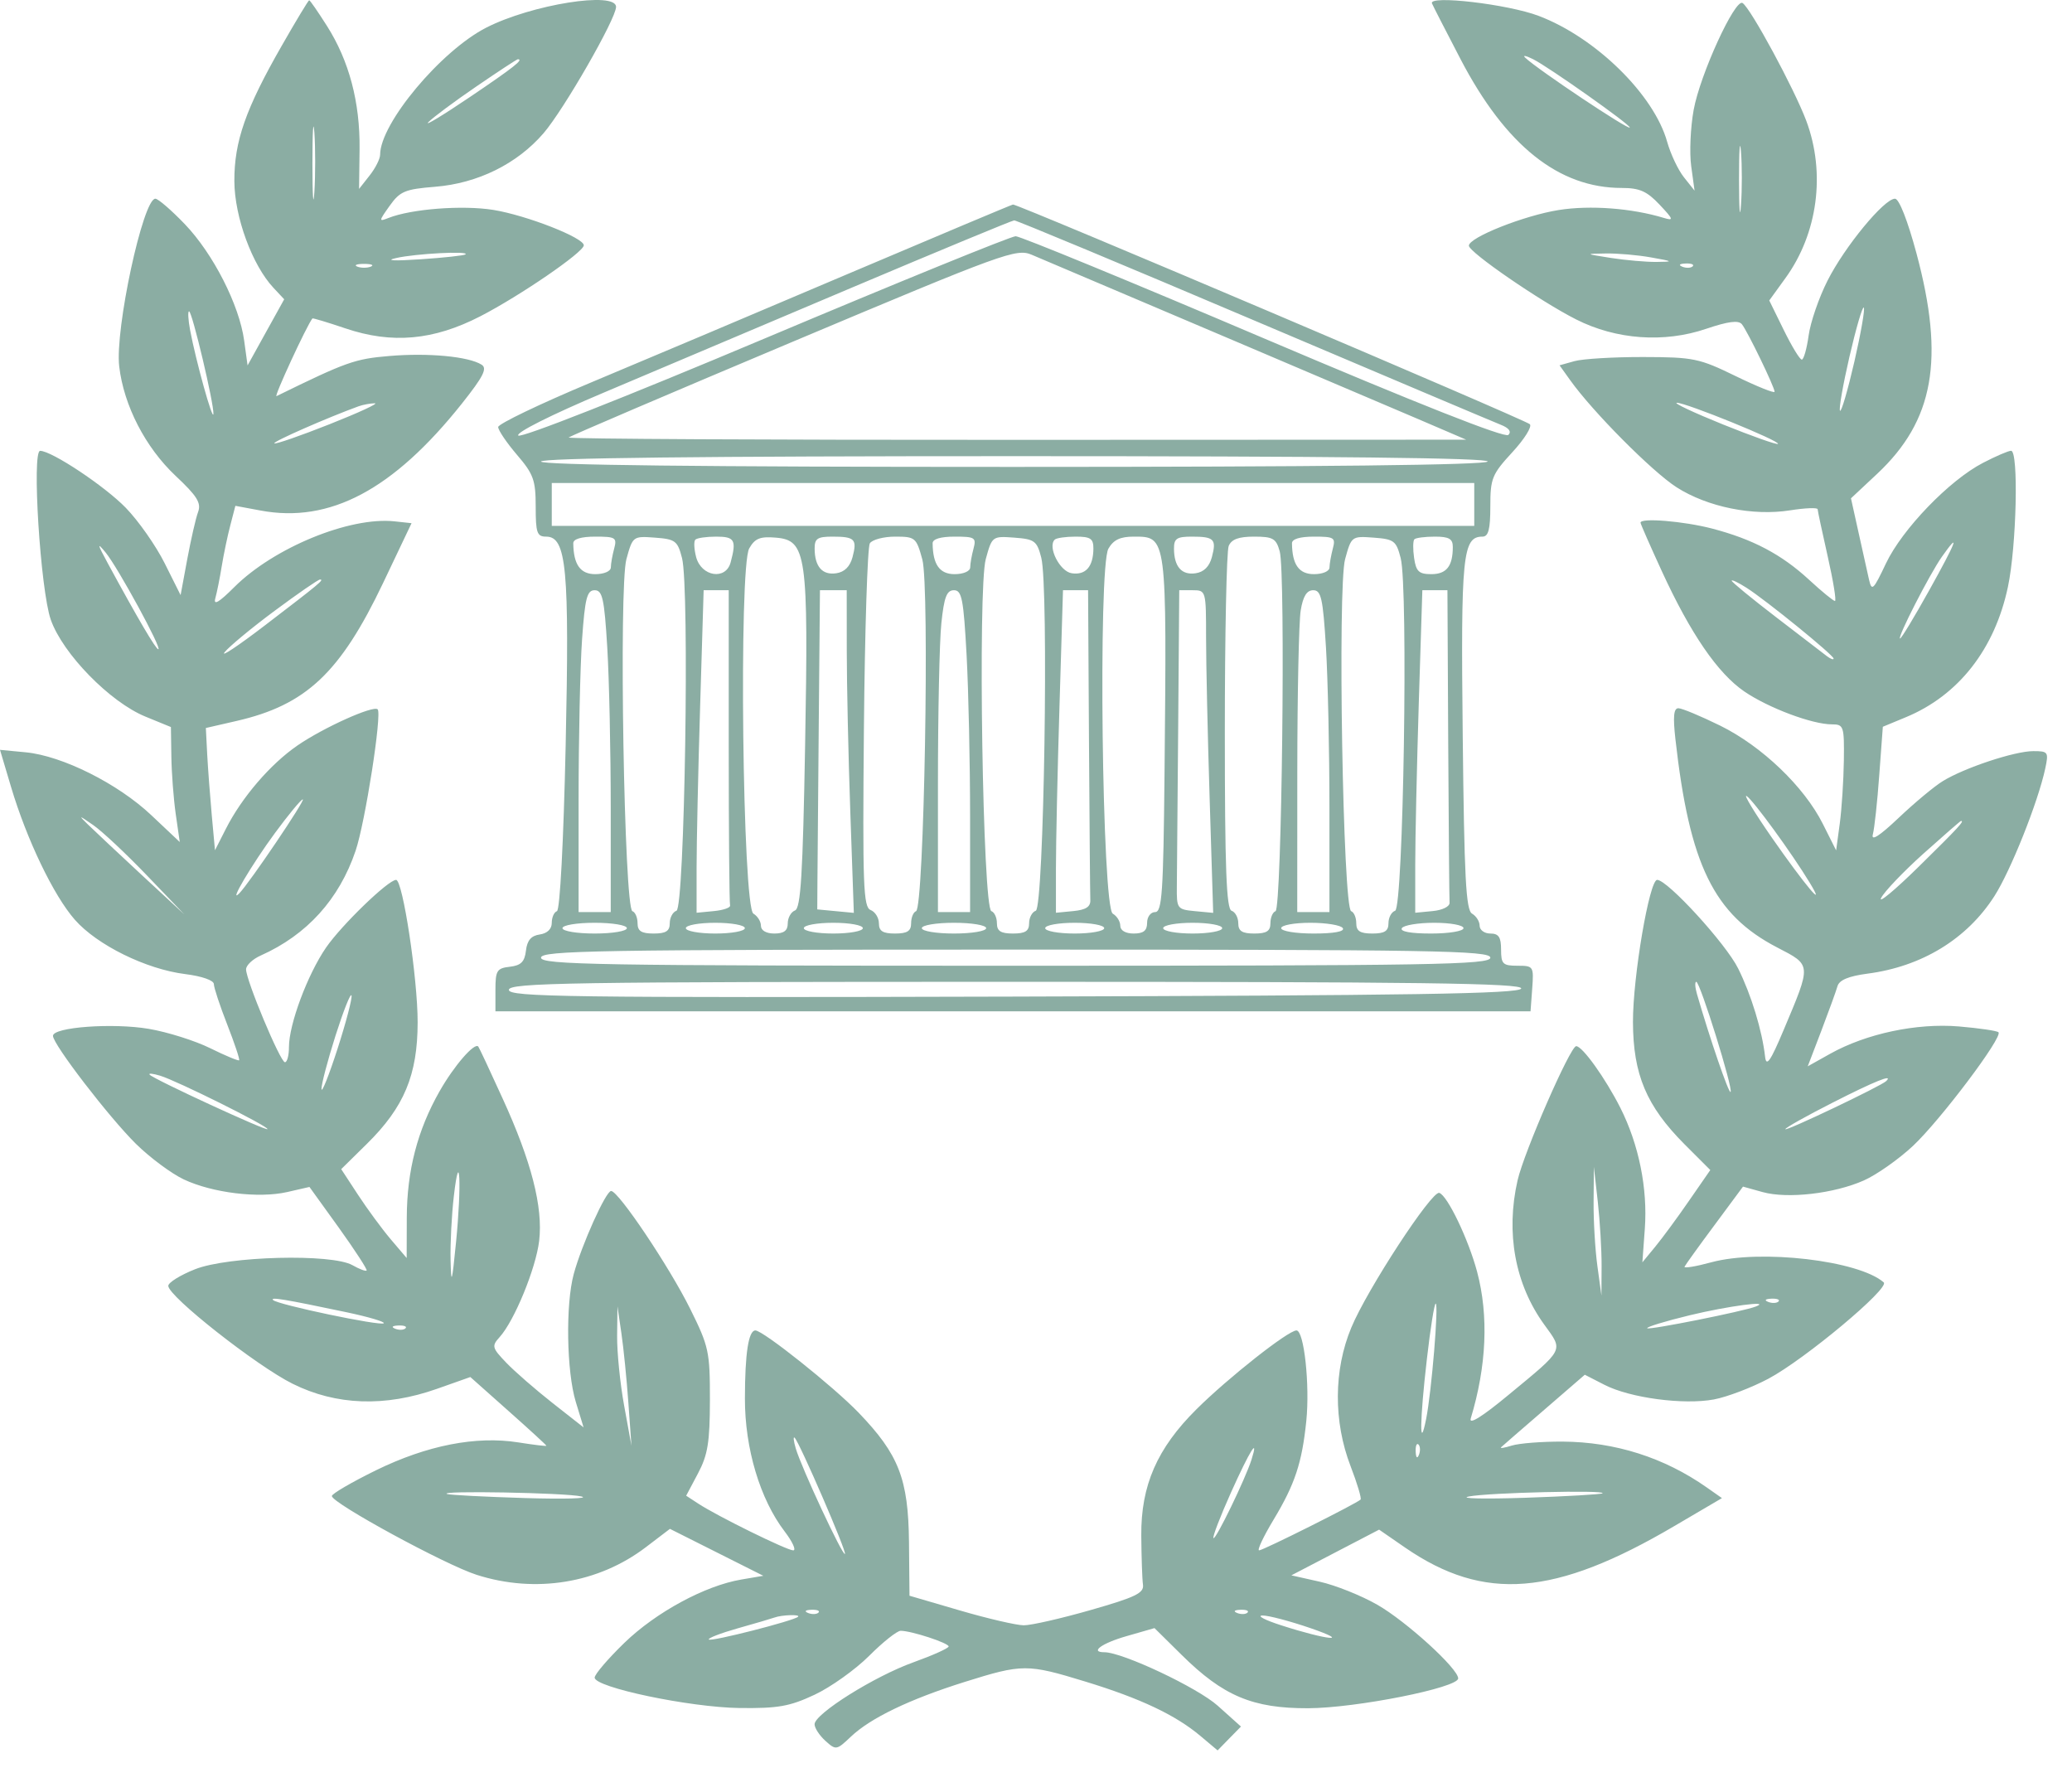 <?xml version="1.0" encoding="UTF-8"?> <svg xmlns="http://www.w3.org/2000/svg" width="37" height="32" viewBox="0 0 37 32" fill="none"><path fill-rule="evenodd" clip-rule="evenodd" d="M5.035 0.81C4.386 1.942 4.182 2.525 4.185 3.236C4.188 3.874 4.505 4.736 4.884 5.14L5.075 5.344L4.748 5.934L4.421 6.525L4.36 6.081C4.273 5.445 3.807 4.531 3.301 4.003C3.061 3.753 2.824 3.548 2.774 3.548C2.554 3.548 2.05 5.885 2.129 6.544C2.211 7.242 2.596 7.988 3.134 8.495C3.521 8.858 3.597 8.981 3.537 9.143C3.496 9.252 3.41 9.631 3.344 9.984L3.225 10.626L2.941 10.058C2.785 9.746 2.472 9.299 2.245 9.066C1.87 8.68 0.926 8.052 0.717 8.05C0.565 8.049 0.722 10.54 0.907 11.066C1.121 11.674 1.964 12.537 2.598 12.796L3.052 12.982L3.06 13.508C3.064 13.798 3.099 14.26 3.138 14.535L3.21 15.035L2.701 14.555C2.108 13.994 1.114 13.496 0.46 13.433L0 13.389L0.196 14.047C0.476 14.989 0.957 15.991 1.336 16.422C1.732 16.874 2.609 17.306 3.306 17.393C3.604 17.43 3.819 17.505 3.819 17.572C3.819 17.634 3.927 17.96 4.058 18.295C4.189 18.631 4.285 18.917 4.27 18.932C4.255 18.946 4.024 18.85 3.755 18.717C3.487 18.584 2.993 18.428 2.657 18.371C2.017 18.262 0.946 18.34 0.946 18.496C0.946 18.648 1.948 19.951 2.428 20.425C2.677 20.67 3.061 20.955 3.281 21.059C3.793 21.3 4.618 21.401 5.128 21.285L5.526 21.194L6.052 21.924C6.34 22.326 6.563 22.669 6.547 22.686C6.531 22.704 6.417 22.661 6.294 22.591C5.925 22.381 4.074 22.429 3.484 22.663C3.221 22.767 3.005 22.901 3.005 22.96C3.005 23.147 4.581 24.388 5.225 24.708C6.004 25.096 6.876 25.126 7.802 24.799L8.399 24.588L9.078 25.192C9.452 25.524 9.757 25.804 9.757 25.815C9.757 25.826 9.531 25.799 9.254 25.755C8.501 25.636 7.627 25.807 6.716 26.252C6.282 26.465 5.926 26.672 5.926 26.713C5.926 26.839 7.951 27.941 8.512 28.12C9.563 28.456 10.687 28.272 11.535 27.625L11.963 27.299L12.797 27.718L13.631 28.137L13.237 28.204C12.589 28.314 11.715 28.787 11.15 29.334C10.858 29.617 10.619 29.896 10.619 29.955C10.619 30.13 12.316 30.486 13.205 30.498C13.894 30.506 14.1 30.47 14.546 30.261C14.836 30.125 15.274 29.812 15.52 29.567C15.766 29.32 16.02 29.119 16.083 29.119C16.274 29.119 16.94 29.337 16.94 29.399C16.94 29.43 16.658 29.557 16.313 29.681C15.615 29.931 14.546 30.602 14.546 30.788C14.546 30.855 14.633 30.988 14.739 31.084C14.927 31.254 14.939 31.252 15.194 31.01C15.544 30.677 16.241 30.342 17.227 30.032C18.259 29.709 18.342 29.708 19.382 30.026C20.363 30.326 20.99 30.622 21.435 30.996L21.743 31.255L21.951 31.042L22.16 30.829L21.745 30.457C21.385 30.134 20.045 29.502 19.721 29.502C19.453 29.502 19.677 29.34 20.119 29.214L20.616 29.071L21.101 29.55C21.842 30.283 22.369 30.505 23.357 30.502C24.215 30.499 26.039 30.136 26.039 29.969C26.039 29.794 25.11 28.948 24.593 28.653C24.308 28.49 23.847 28.305 23.568 28.243L23.06 28.129L23.843 27.721L24.627 27.313L25.092 27.634C26.504 28.605 27.764 28.504 29.899 27.249L30.749 26.75L30.477 26.559C29.718 26.026 28.842 25.747 27.906 25.741C27.537 25.739 27.128 25.771 26.996 25.812C26.865 25.853 26.778 25.867 26.805 25.842C26.831 25.817 27.178 25.516 27.577 25.172L28.3 24.547L28.651 24.727C29.108 24.962 30.065 25.089 30.607 24.988C30.842 24.944 31.279 24.777 31.579 24.618C32.23 24.271 33.752 22.999 33.638 22.898C33.193 22.507 31.437 22.302 30.56 22.539C30.282 22.615 30.066 22.65 30.081 22.618C30.097 22.585 30.337 22.25 30.617 21.874L31.125 21.188L31.477 21.286C31.923 21.409 32.75 21.314 33.283 21.078C33.509 20.978 33.903 20.701 34.158 20.463C34.648 20.004 35.77 18.515 35.687 18.432C35.66 18.405 35.343 18.359 34.981 18.328C34.225 18.265 33.327 18.456 32.683 18.815L32.281 19.04L32.524 18.405C32.657 18.056 32.787 17.698 32.812 17.61C32.843 17.5 33.009 17.43 33.35 17.385C34.32 17.258 35.123 16.767 35.613 16.003C35.905 15.548 36.393 14.324 36.522 13.724C36.585 13.428 36.575 13.412 36.309 13.412C35.976 13.412 35.075 13.711 34.692 13.948C34.541 14.04 34.188 14.335 33.906 14.602C33.559 14.931 33.409 15.026 33.444 14.897C33.472 14.792 33.524 14.316 33.558 13.841L33.622 12.977L34.032 12.807C34.973 12.418 35.621 11.591 35.856 10.478C36.01 9.753 36.049 8.049 35.912 8.049C35.864 8.049 35.638 8.146 35.41 8.265C34.81 8.575 33.968 9.449 33.678 10.06C33.452 10.537 33.424 10.565 33.375 10.348C33.345 10.216 33.26 9.836 33.187 9.503L33.053 8.898L33.519 8.462C34.535 7.511 34.731 6.415 34.222 4.521C34.064 3.934 33.912 3.548 33.839 3.548C33.646 3.548 32.941 4.404 32.635 5.01C32.481 5.313 32.329 5.755 32.297 5.991C32.264 6.228 32.209 6.421 32.175 6.421C32.14 6.421 31.996 6.184 31.853 5.893L31.594 5.365L31.882 4.967C32.461 4.169 32.604 3.09 32.255 2.157C32.041 1.586 31.26 0.142 31.117 0.054C30.982 -0.03 30.358 1.333 30.244 1.962C30.187 2.275 30.167 2.727 30.2 2.967L30.26 3.404L30.07 3.165C29.966 3.034 29.832 2.75 29.771 2.533C29.535 1.689 28.493 0.668 27.475 0.283C26.924 0.074 25.506 -0.091 25.571 0.061C25.591 0.109 25.821 0.557 26.082 1.058C26.887 2.6 27.834 3.356 28.959 3.356C29.278 3.356 29.409 3.414 29.636 3.655C29.884 3.918 29.893 3.946 29.711 3.891C29.138 3.717 28.394 3.661 27.835 3.75C27.216 3.848 26.23 4.24 26.23 4.387C26.23 4.503 27.508 5.382 28.146 5.704C28.859 6.065 29.716 6.127 30.468 5.871C30.861 5.738 31.044 5.715 31.105 5.789C31.206 5.915 31.689 6.911 31.689 6.995C31.689 7.027 31.377 6.902 30.995 6.716C30.343 6.398 30.242 6.377 29.343 6.375C28.816 6.374 28.265 6.407 28.117 6.448L27.849 6.523L28.038 6.787C28.44 7.352 29.507 8.425 29.941 8.702C30.493 9.054 31.304 9.218 31.969 9.112C32.236 9.07 32.456 9.061 32.458 9.093C32.459 9.125 32.541 9.506 32.639 9.941C32.737 10.375 32.795 10.731 32.767 10.731C32.739 10.731 32.532 10.562 32.308 10.355C31.813 9.898 31.3 9.628 30.57 9.437C30.064 9.306 29.295 9.242 29.295 9.333C29.295 9.354 29.466 9.743 29.675 10.198C30.189 11.316 30.675 12.024 31.15 12.348C31.582 12.642 32.361 12.934 32.712 12.934C32.923 12.934 32.934 12.965 32.926 13.58C32.921 13.936 32.888 14.442 32.853 14.706L32.788 15.184L32.55 14.71C32.216 14.045 31.462 13.324 30.718 12.957C30.37 12.786 30.034 12.646 29.971 12.646C29.887 12.646 29.873 12.798 29.918 13.197C30.17 15.443 30.604 16.331 31.736 16.918C32.353 17.238 32.35 17.206 31.85 18.393C31.617 18.948 31.541 19.056 31.52 18.872C31.467 18.401 31.272 17.762 31.038 17.292C30.818 16.849 29.777 15.711 29.592 15.711C29.453 15.711 29.158 17.443 29.16 18.249C29.163 19.186 29.4 19.749 30.082 20.433L30.541 20.892L30.163 21.438C29.956 21.739 29.683 22.109 29.557 22.262L29.328 22.54L29.372 21.938C29.424 21.22 29.265 20.436 28.935 19.781C28.667 19.252 28.258 18.68 28.146 18.68C28.041 18.68 27.216 20.568 27.1 21.074C26.885 22.012 27.054 22.932 27.576 23.652C27.92 24.127 27.948 24.073 26.933 24.911C26.47 25.295 26.227 25.446 26.263 25.329C26.546 24.396 26.586 23.494 26.377 22.709C26.223 22.13 25.846 21.344 25.701 21.3C25.567 21.259 24.416 23.019 24.131 23.704C23.814 24.462 23.81 25.383 24.118 26.181C24.236 26.487 24.316 26.755 24.296 26.776C24.224 26.847 22.555 27.683 22.484 27.683C22.445 27.683 22.561 27.437 22.742 27.136C23.124 26.502 23.25 26.121 23.327 25.371C23.392 24.727 23.287 23.756 23.151 23.756C23.004 23.756 21.933 24.6 21.365 25.164C20.663 25.861 20.373 26.524 20.38 27.418C20.383 27.801 20.396 28.195 20.41 28.294C20.432 28.445 20.282 28.518 19.478 28.748C18.951 28.899 18.413 29.022 18.281 29.021C18.149 29.02 17.636 28.901 17.141 28.756L16.241 28.493L16.232 27.537C16.22 26.407 16.051 25.972 15.333 25.225C14.887 24.761 13.626 23.756 13.489 23.756C13.366 23.756 13.303 24.164 13.302 24.973C13.301 25.863 13.571 26.769 14.012 27.346C14.153 27.531 14.222 27.683 14.165 27.683C14.052 27.683 12.808 27.071 12.467 26.847L12.253 26.707L12.464 26.309C12.639 25.979 12.676 25.754 12.677 24.997C12.678 24.134 12.658 24.042 12.324 23.369C11.954 22.622 11.044 21.266 10.913 21.266C10.819 21.266 10.386 22.229 10.245 22.75C10.098 23.293 10.117 24.488 10.281 25.029L10.421 25.487L9.867 25.052C9.563 24.813 9.191 24.489 9.04 24.332C8.786 24.066 8.777 24.035 8.922 23.875C9.185 23.585 9.57 22.647 9.628 22.156C9.699 21.554 9.489 20.735 8.972 19.607C8.752 19.123 8.558 18.71 8.542 18.689C8.479 18.602 8.108 19.029 7.848 19.488C7.455 20.18 7.267 20.904 7.264 21.738L7.262 22.463L6.977 22.128C6.821 21.944 6.558 21.586 6.393 21.334L6.093 20.876L6.552 20.424C7.216 19.77 7.457 19.195 7.458 18.255C7.459 17.473 7.192 15.711 7.073 15.711C6.933 15.711 6.1 16.517 5.822 16.92C5.492 17.4 5.16 18.29 5.16 18.695C5.16 18.845 5.128 18.967 5.088 18.967C5.006 18.967 4.394 17.504 4.394 17.308C4.394 17.237 4.512 17.125 4.657 17.061C5.481 16.693 6.056 16.058 6.35 15.191C6.521 14.688 6.824 12.746 6.744 12.666C6.668 12.59 5.777 12.991 5.312 13.311C4.827 13.645 4.317 14.239 4.033 14.8L3.839 15.182L3.782 14.561C3.751 14.219 3.714 13.728 3.7 13.469L3.676 12.999L4.225 12.873C5.466 12.588 6.076 12.014 6.841 10.41L7.349 9.342L7.045 9.309C6.245 9.223 4.89 9.779 4.184 10.483C3.91 10.757 3.808 10.817 3.845 10.683C3.874 10.578 3.926 10.319 3.96 10.108C3.994 9.898 4.063 9.569 4.113 9.379L4.203 9.032L4.654 9.116C5.89 9.347 7.023 8.745 8.246 7.209C8.632 6.723 8.706 6.577 8.599 6.511C8.366 6.365 7.65 6.298 6.958 6.356C6.336 6.408 6.189 6.46 4.938 7.073C4.882 7.101 5.477 5.813 5.579 5.686C5.587 5.677 5.851 5.756 6.167 5.863C7 6.145 7.742 6.078 8.58 5.646C9.289 5.28 10.421 4.504 10.425 4.381C10.43 4.246 9.402 3.844 8.809 3.748C8.258 3.66 7.346 3.73 6.937 3.892C6.761 3.962 6.762 3.95 6.958 3.675C7.143 3.415 7.232 3.378 7.769 3.335C8.531 3.274 9.235 2.926 9.706 2.379C10.069 1.957 10.998 0.339 11.001 0.124C11.004 -0.161 9.494 0.08 8.684 0.493C7.873 0.907 6.788 2.205 6.788 2.762C6.788 2.835 6.704 3.003 6.6 3.134L6.412 3.373L6.421 2.664C6.43 1.825 6.235 1.086 5.836 0.459C5.677 0.209 5.536 0.004 5.521 0.005C5.507 0.005 5.288 0.367 5.035 0.81ZM27.236 1.03C27.458 1.242 29.103 2.34 29.103 2.276C29.103 2.219 27.656 1.197 27.379 1.058C27.248 0.993 27.183 0.98 27.236 1.03ZM8.505 1.545C8.114 1.812 7.729 2.099 7.65 2.181C7.571 2.263 7.905 2.061 8.392 1.732C9.176 1.202 9.359 1.058 9.247 1.058C9.23 1.058 8.896 1.277 8.505 1.545ZM5.579 2.925C5.579 3.505 5.595 3.73 5.614 3.425C5.633 3.12 5.633 2.646 5.614 2.371C5.594 2.097 5.579 2.346 5.579 2.925ZM31.054 3.213C31.054 3.739 31.07 3.943 31.089 3.664C31.109 3.386 31.109 2.955 31.089 2.707C31.069 2.458 31.053 2.686 31.054 3.213ZM15.12 4.9C13.514 5.583 11.457 6.452 10.548 6.832C9.64 7.212 8.897 7.569 8.896 7.625C8.896 7.681 9.046 7.904 9.23 8.119C9.527 8.465 9.566 8.573 9.566 9.046C9.566 9.514 9.589 9.582 9.753 9.582C10.117 9.582 10.17 10.156 10.101 13.317C10.063 15.04 9.999 16.251 9.945 16.27C9.894 16.287 9.853 16.381 9.853 16.479C9.853 16.589 9.772 16.667 9.637 16.686C9.485 16.708 9.413 16.791 9.392 16.974C9.369 17.173 9.304 17.239 9.105 17.262C8.873 17.288 8.847 17.33 8.847 17.674V18.058H18.089H27.331L27.361 17.651C27.39 17.254 27.383 17.244 27.098 17.244C26.836 17.244 26.805 17.213 26.805 16.956C26.805 16.733 26.762 16.669 26.613 16.669C26.508 16.669 26.422 16.606 26.422 16.53C26.422 16.453 26.361 16.357 26.287 16.314C26.177 16.252 26.147 15.671 26.12 13.125C26.085 9.909 26.118 9.582 26.473 9.582C26.579 9.582 26.613 9.452 26.613 9.042C26.613 8.542 26.643 8.469 27.006 8.075C27.223 7.84 27.363 7.615 27.318 7.574C27.226 7.49 18.165 3.639 18.089 3.652C18.063 3.656 16.727 4.218 15.12 4.9ZM15.216 5.134C13.662 5.792 11.666 6.636 10.78 7.011C9.84 7.408 9.205 7.727 9.255 7.777C9.304 7.826 11.139 7.104 13.664 6.04C16.042 5.038 18.055 4.218 18.137 4.218C18.219 4.218 20.211 5.037 22.564 6.039C25.322 7.212 26.875 7.826 26.935 7.766C26.995 7.706 26.945 7.641 26.796 7.583C26.669 7.533 24.679 6.691 22.373 5.712C20.067 4.732 18.149 3.933 18.111 3.935C18.073 3.937 16.77 4.477 15.216 5.134ZM14.167 6.097C11.985 7.015 10.179 7.787 10.154 7.812C10.129 7.837 13.725 7.856 18.145 7.854L26.182 7.851L25.32 7.481C24.621 7.182 19.549 5.025 18.424 4.549C18.15 4.433 17.935 4.511 14.167 6.097ZM7.076 4.607C6.868 4.653 7.033 4.662 7.506 4.63C7.928 4.602 8.291 4.562 8.313 4.542C8.383 4.478 7.423 4.528 7.076 4.607ZM28.768 4.606C29.032 4.647 29.398 4.679 29.582 4.677C29.891 4.674 29.883 4.667 29.486 4.597C29.249 4.554 28.883 4.522 28.672 4.526C28.299 4.531 28.302 4.533 28.768 4.606ZM6.381 4.761C6.447 4.787 6.555 4.787 6.621 4.761C6.686 4.734 6.633 4.712 6.501 4.712C6.369 4.712 6.315 4.734 6.381 4.761ZM30.043 4.763C30.112 4.79 30.195 4.787 30.227 4.755C30.258 4.723 30.202 4.701 30.101 4.705C29.989 4.709 29.967 4.732 30.043 4.763ZM33.026 6.369C32.909 6.876 32.833 7.31 32.858 7.334C32.882 7.359 32.997 6.964 33.114 6.457C33.23 5.95 33.306 5.516 33.282 5.492C33.258 5.468 33.143 5.863 33.026 6.369ZM3.395 5.896C3.497 6.441 3.801 7.534 3.811 7.391C3.822 7.21 3.431 5.559 3.376 5.559C3.352 5.559 3.36 5.711 3.395 5.896ZM6.405 7.254C5.851 7.455 4.869 7.886 4.899 7.916C4.919 7.936 5.363 7.782 5.885 7.575C6.408 7.368 6.771 7.2 6.692 7.201C6.613 7.202 6.484 7.226 6.405 7.254ZM30.767 7.579C31.288 7.789 31.729 7.945 31.749 7.926C31.797 7.877 30.096 7.186 29.943 7.192C29.877 7.195 30.247 7.369 30.767 7.579ZM9.661 8.241C9.661 8.304 12.533 8.337 18.084 8.337C23.595 8.337 26.527 8.303 26.565 8.241C26.605 8.177 23.773 8.145 18.143 8.145C12.552 8.145 9.661 8.178 9.661 8.241ZM9.853 9.007V9.39H18.089H26.326V9.007V8.624H18.089H9.853V9.007ZM10.237 9.701C10.242 10.082 10.363 10.252 10.63 10.252C10.787 10.252 10.907 10.2 10.908 10.132C10.908 10.066 10.935 9.916 10.967 9.797C11.02 9.599 10.992 9.582 10.63 9.582C10.378 9.582 10.236 9.625 10.237 9.701ZM11.186 9.983C11.048 10.486 11.146 16.219 11.293 16.27C11.344 16.287 11.385 16.384 11.385 16.485C11.385 16.625 11.453 16.669 11.673 16.669C11.892 16.669 11.96 16.625 11.96 16.485C11.96 16.384 12.014 16.284 12.08 16.262C12.226 16.213 12.316 10.498 12.179 9.965C12.1 9.657 12.06 9.627 11.696 9.6C11.303 9.571 11.299 9.575 11.186 9.983ZM12.417 9.636C12.387 9.665 12.394 9.805 12.431 9.947C12.524 10.297 12.961 10.365 13.047 10.042C13.154 9.643 13.12 9.582 12.79 9.582C12.614 9.582 12.447 9.606 12.417 9.636ZM13.379 9.792C13.19 10.123 13.26 16.204 13.454 16.314C13.527 16.357 13.588 16.453 13.588 16.53C13.588 16.614 13.682 16.669 13.828 16.669C13.999 16.669 14.067 16.617 14.067 16.488C14.067 16.388 14.125 16.284 14.196 16.257C14.299 16.217 14.336 15.617 14.377 13.309C14.438 9.895 14.403 9.646 13.854 9.6C13.572 9.576 13.48 9.614 13.379 9.792ZM14.547 9.797C14.549 10.119 14.685 10.273 14.933 10.236C15.08 10.215 15.179 10.117 15.224 9.947C15.309 9.627 15.265 9.582 14.865 9.582C14.597 9.582 14.546 9.616 14.547 9.797ZM15.533 9.701C15.491 9.767 15.443 11.255 15.427 13.007C15.402 15.813 15.416 16.199 15.547 16.249C15.628 16.281 15.695 16.388 15.695 16.488C15.695 16.625 15.764 16.669 15.982 16.669C16.202 16.669 16.27 16.625 16.27 16.485C16.27 16.384 16.31 16.287 16.358 16.27C16.502 16.218 16.603 10.477 16.47 9.989C16.363 9.598 16.343 9.582 15.984 9.582C15.779 9.582 15.576 9.636 15.533 9.701ZM16.654 9.701C16.658 10.082 16.78 10.252 17.047 10.252C17.203 10.252 17.324 10.2 17.325 10.132C17.325 10.066 17.352 9.916 17.384 9.797C17.437 9.599 17.409 9.582 17.047 9.582C16.795 9.582 16.653 9.625 16.654 9.701ZM17.603 9.983C17.459 10.509 17.549 16.217 17.703 16.269C17.757 16.287 17.802 16.384 17.802 16.485C17.802 16.625 17.87 16.669 18.089 16.669C18.309 16.669 18.377 16.625 18.377 16.485C18.377 16.384 18.431 16.284 18.496 16.262C18.642 16.213 18.73 10.488 18.594 9.958C18.517 9.658 18.475 9.627 18.113 9.6C17.72 9.571 17.715 9.575 17.603 9.983ZM18.834 9.636C18.703 9.766 18.926 10.206 19.139 10.236C19.387 10.273 19.522 10.119 19.525 9.797C19.526 9.616 19.474 9.582 19.207 9.582C19.031 9.582 18.863 9.606 18.834 9.636ZM19.793 9.797C19.607 10.122 19.68 16.205 19.871 16.314C19.945 16.357 20.005 16.453 20.005 16.53C20.005 16.614 20.099 16.669 20.244 16.669C20.42 16.669 20.484 16.618 20.484 16.477C20.484 16.371 20.548 16.286 20.627 16.286C20.751 16.286 20.774 15.937 20.795 13.82C20.836 9.553 20.84 9.582 20.244 9.582C20.004 9.582 19.883 9.639 19.793 9.797ZM20.964 9.797C20.966 10.119 21.101 10.273 21.35 10.236C21.497 10.215 21.596 10.117 21.641 9.947C21.726 9.627 21.681 9.582 21.282 9.582C21.014 9.582 20.963 9.616 20.964 9.797ZM21.941 9.749C21.903 9.841 21.872 11.335 21.872 13.069C21.872 15.506 21.9 16.231 21.992 16.262C22.058 16.284 22.112 16.384 22.112 16.485C22.112 16.625 22.18 16.669 22.399 16.669C22.619 16.669 22.686 16.625 22.686 16.485C22.686 16.384 22.727 16.287 22.777 16.27C22.889 16.231 22.959 10.225 22.852 9.845C22.788 9.614 22.732 9.582 22.394 9.582C22.119 9.582 21.991 9.629 21.941 9.749ZM23.071 9.701C23.075 10.082 23.196 10.252 23.464 10.252C23.62 10.252 23.741 10.2 23.741 10.132C23.742 10.066 23.769 9.916 23.8 9.797C23.853 9.599 23.826 9.582 23.464 9.582C23.212 9.582 23.07 9.625 23.071 9.701ZM24.02 9.983C23.883 10.483 23.981 16.218 24.128 16.27C24.178 16.287 24.219 16.384 24.219 16.485C24.219 16.625 24.287 16.669 24.506 16.669C24.726 16.669 24.794 16.625 24.794 16.485C24.794 16.384 24.847 16.284 24.913 16.262C25.06 16.213 25.15 10.498 25.012 9.965C24.933 9.657 24.894 9.627 24.53 9.6C24.137 9.571 24.132 9.575 24.02 9.983ZM25.257 9.629C25.231 9.655 25.229 9.806 25.252 9.964C25.287 10.205 25.338 10.252 25.56 10.252C25.831 10.252 25.943 10.109 25.943 9.765C25.943 9.621 25.874 9.582 25.624 9.582C25.448 9.582 25.283 9.603 25.257 9.629ZM1.926 10.06C2.464 11.051 2.783 11.593 2.827 11.593C2.901 11.593 2.107 10.136 1.888 9.868C1.729 9.674 1.736 9.71 1.926 10.06ZM34.677 9.941C34.459 10.249 33.87 11.401 33.93 11.401C33.953 11.401 34.187 11.013 34.451 10.539C34.938 9.665 35.014 9.464 34.677 9.941ZM4.905 10.906C4.492 11.212 4.09 11.546 4.011 11.646C3.932 11.746 4.255 11.531 4.729 11.168C5.719 10.411 5.794 10.348 5.714 10.348C5.682 10.348 5.318 10.599 4.905 10.906ZM30.923 10.369C30.923 10.393 31.279 10.685 31.713 11.018C32.148 11.351 32.557 11.665 32.623 11.716C32.689 11.766 32.743 11.786 32.743 11.759C32.743 11.698 31.54 10.72 31.186 10.494C31.041 10.402 30.923 10.345 30.923 10.369ZM10.394 11.416C10.36 11.898 10.332 13.191 10.332 14.289V16.286H10.619H10.906V14.433C10.906 13.414 10.878 12.121 10.844 11.56C10.791 10.688 10.758 10.539 10.619 10.539C10.482 10.539 10.446 10.68 10.394 11.416ZM12.502 12.622C12.467 13.768 12.439 15.064 12.439 15.502L12.439 16.298L12.75 16.268C12.921 16.251 13.05 16.206 13.037 16.166C13.024 16.127 13.013 14.844 13.013 13.317V10.539H12.789H12.565L12.502 12.622ZM14.621 12.886C14.61 14.176 14.599 15.459 14.597 15.735L14.594 16.238L14.92 16.269L15.247 16.3L15.184 14.497C15.149 13.505 15.121 12.209 15.121 11.617L15.12 10.539H14.881H14.642L14.621 12.886ZM16.81 11.128C16.776 11.452 16.749 12.745 16.749 14.001V16.286H17.036H17.323V14.577C17.323 13.637 17.295 12.344 17.261 11.704C17.206 10.695 17.176 10.539 17.035 10.539C16.905 10.539 16.859 10.661 16.81 11.128ZM18.919 12.622C18.884 13.768 18.856 15.064 18.856 15.502L18.856 16.298L19.167 16.268C19.392 16.246 19.476 16.191 19.47 16.07C19.466 15.978 19.455 14.696 19.446 13.221L19.43 10.539H19.206H18.982L18.919 12.622ZM21.039 12.982C21.028 14.325 21.017 15.607 21.015 15.831C21.011 16.225 21.021 16.239 21.337 16.269L21.664 16.3L21.601 14.266C21.566 13.148 21.537 11.851 21.537 11.386C21.537 10.547 21.535 10.539 21.298 10.539H21.058L21.039 12.982ZM23.227 10.899C23.194 11.096 23.167 12.389 23.166 13.772L23.165 16.286H23.453H23.74V14.433C23.74 13.414 23.712 12.121 23.678 11.56C23.624 10.684 23.592 10.539 23.451 10.539C23.335 10.539 23.269 10.646 23.227 10.899ZM25.335 12.566C25.301 13.681 25.272 14.976 25.272 15.445V16.298L25.584 16.268C25.76 16.251 25.891 16.186 25.885 16.118C25.88 16.052 25.869 14.77 25.861 13.269L25.847 10.539H25.623H25.399L25.335 12.566ZM31.637 14.952C32.223 15.795 32.633 16.284 32.315 15.759C32.001 15.241 31.306 14.286 31.19 14.214C31.128 14.176 31.329 14.508 31.637 14.952ZM4.911 14.873C4.497 15.435 4.068 16.161 4.274 15.95C4.454 15.767 5.463 14.274 5.407 14.274C5.376 14.274 5.153 14.544 4.911 14.873ZM1.569 14.721C1.674 14.824 2.105 15.228 2.526 15.619L3.292 16.328L2.622 15.63C2.253 15.245 1.822 14.841 1.664 14.732C1.404 14.552 1.395 14.551 1.569 14.721ZM34.345 15.244C33.988 15.565 33.649 15.92 33.592 16.033C33.534 16.145 33.837 15.894 34.264 15.474C34.976 14.774 35.087 14.654 35.017 14.659C35.004 14.661 34.702 14.924 34.345 15.244ZM10.044 16.573C10.044 16.626 10.3 16.669 10.619 16.669C10.938 16.669 11.194 16.626 11.194 16.573C11.194 16.52 10.938 16.477 10.619 16.477C10.3 16.477 10.044 16.52 10.044 16.573ZM12.247 16.573C12.247 16.626 12.484 16.669 12.774 16.669C13.064 16.669 13.301 16.626 13.301 16.573C13.301 16.52 13.064 16.477 12.774 16.477C12.484 16.477 12.247 16.52 12.247 16.573ZM14.354 16.573C14.354 16.626 14.591 16.669 14.881 16.669C15.171 16.669 15.408 16.626 15.408 16.573C15.408 16.52 15.171 16.477 14.881 16.477C14.591 16.477 14.354 16.52 14.354 16.573ZM16.461 16.573C16.461 16.626 16.717 16.669 17.036 16.669C17.355 16.669 17.61 16.626 17.61 16.573C17.61 16.52 17.355 16.477 17.036 16.477C16.717 16.477 16.461 16.52 16.461 16.573ZM18.664 16.573C18.664 16.626 18.901 16.669 19.191 16.669C19.48 16.669 19.718 16.626 19.718 16.573C19.718 16.52 19.48 16.477 19.191 16.477C18.901 16.477 18.664 16.52 18.664 16.573ZM20.771 16.573C20.771 16.626 21.008 16.669 21.298 16.669C21.587 16.669 21.825 16.626 21.825 16.573C21.825 16.52 21.587 16.477 21.298 16.477C21.008 16.477 20.771 16.52 20.771 16.573ZM22.878 16.573C22.878 16.626 23.135 16.669 23.458 16.669C23.821 16.669 24.016 16.633 23.979 16.573C23.947 16.52 23.686 16.477 23.399 16.477C23.113 16.477 22.878 16.52 22.878 16.573ZM25.033 16.573C24.996 16.633 25.192 16.669 25.554 16.669C25.877 16.669 26.134 16.626 26.134 16.573C26.134 16.52 25.9 16.477 25.613 16.477C25.327 16.477 25.066 16.52 25.033 16.573ZM9.661 17.1C9.661 17.226 10.667 17.244 18.137 17.244C25.608 17.244 26.613 17.226 26.613 17.1C26.613 16.973 25.608 16.956 18.137 16.956C10.667 16.956 9.661 16.973 9.661 17.1ZM9.087 17.675C9.087 17.802 10.128 17.816 18.105 17.795C25.218 17.775 27.132 17.745 27.164 17.651C27.196 17.555 25.35 17.531 18.145 17.531C10.143 17.531 9.087 17.548 9.087 17.675ZM30.302 17.746C30.533 18.546 30.871 19.53 30.903 19.498C30.954 19.447 30.358 17.531 30.291 17.531C30.263 17.531 30.268 17.628 30.302 17.746ZM5.991 18.493C5.85 18.938 5.737 19.367 5.741 19.446C5.745 19.525 5.874 19.202 6.027 18.728C6.18 18.254 6.292 17.825 6.277 17.775C6.261 17.724 6.133 18.048 5.991 18.493ZM2.673 19.19C2.751 19.274 4.777 20.209 4.777 20.161C4.777 20.103 3.158 19.297 2.861 19.208C2.73 19.168 2.645 19.16 2.673 19.19ZM32.719 19.692C32.258 19.926 31.881 20.138 31.881 20.162C31.881 20.208 33.597 19.39 33.683 19.303C33.819 19.168 33.474 19.307 32.719 19.692ZM8.105 21.352C8.065 21.689 8.039 22.206 8.046 22.501C8.057 22.961 8.071 22.915 8.144 22.176C8.245 21.155 8.211 20.442 8.105 21.352ZM28.457 21.457C28.454 21.8 28.485 22.317 28.525 22.607L28.597 23.134L28.6 22.607C28.601 22.317 28.57 21.8 28.532 21.457L28.462 20.835L28.457 21.457ZM4.876 23.213C4.952 23.295 6.799 23.682 6.853 23.628C6.878 23.602 6.583 23.515 6.197 23.433C5.08 23.198 4.821 23.155 4.876 23.213ZM31.576 23.247C31.645 23.274 31.727 23.271 31.759 23.239C31.791 23.207 31.734 23.185 31.633 23.189C31.522 23.194 31.499 23.216 31.576 23.247ZM25.481 24.259C25.352 25.368 25.345 25.946 25.467 25.336C25.564 24.849 25.694 23.277 25.637 23.277C25.613 23.277 25.543 23.719 25.481 24.259ZM30.174 23.485C29.735 23.591 29.394 23.696 29.415 23.717C29.45 23.752 31.132 23.416 31.354 23.329C31.648 23.215 30.856 23.32 30.174 23.485ZM11.02 23.852C11.017 24.142 11.073 24.702 11.145 25.097L11.276 25.815L11.221 25.049C11.191 24.628 11.135 24.067 11.096 23.804L11.026 23.325L11.02 23.852ZM7.058 23.726C7.127 23.753 7.209 23.75 7.241 23.718C7.273 23.686 7.216 23.664 7.115 23.668C7.004 23.672 6.981 23.695 7.058 23.726ZM14.21 25.863C14.313 26.212 15.048 27.787 15.088 27.747C15.124 27.711 14.277 25.754 14.19 25.672C14.162 25.645 14.171 25.731 14.21 25.863ZM25.28 25.919C25.285 26.03 25.307 26.053 25.338 25.977C25.366 25.908 25.362 25.825 25.33 25.793C25.298 25.761 25.276 25.818 25.28 25.919ZM21.984 26.645C21.791 27.075 21.649 27.444 21.669 27.464C21.708 27.503 22.239 26.408 22.348 26.064C22.484 25.636 22.321 25.897 21.984 26.645ZM7.985 26.677C8.038 26.695 8.663 26.727 9.374 26.749C10.085 26.77 10.538 26.757 10.38 26.72C10.1 26.654 7.795 26.612 7.985 26.677ZM26.23 26.721C26.046 26.758 26.498 26.768 27.236 26.744C27.973 26.719 28.595 26.683 28.616 26.664C28.688 26.602 26.576 26.652 26.23 26.721ZM14.432 28.802C14.501 28.829 14.584 28.826 14.616 28.794C14.647 28.762 14.591 28.74 14.49 28.744C14.378 28.748 14.356 28.771 14.432 28.802ZM22.094 28.802C22.163 28.829 22.246 28.826 22.277 28.794C22.309 28.762 22.253 28.74 22.152 28.744C22.04 28.748 22.017 28.771 22.094 28.802ZM13.828 28.883C13.775 28.902 13.481 28.989 13.174 29.075C12.867 29.162 12.635 29.252 12.658 29.275C12.7 29.317 14.173 28.941 14.251 28.869C14.3 28.823 13.959 28.834 13.828 28.883ZM22.878 29.021C23.702 29.287 24.154 29.331 23.405 29.073C23.036 28.946 22.648 28.844 22.543 28.846C22.438 28.849 22.588 28.928 22.878 29.021Z" fill="#8BADA3"></path></svg> 